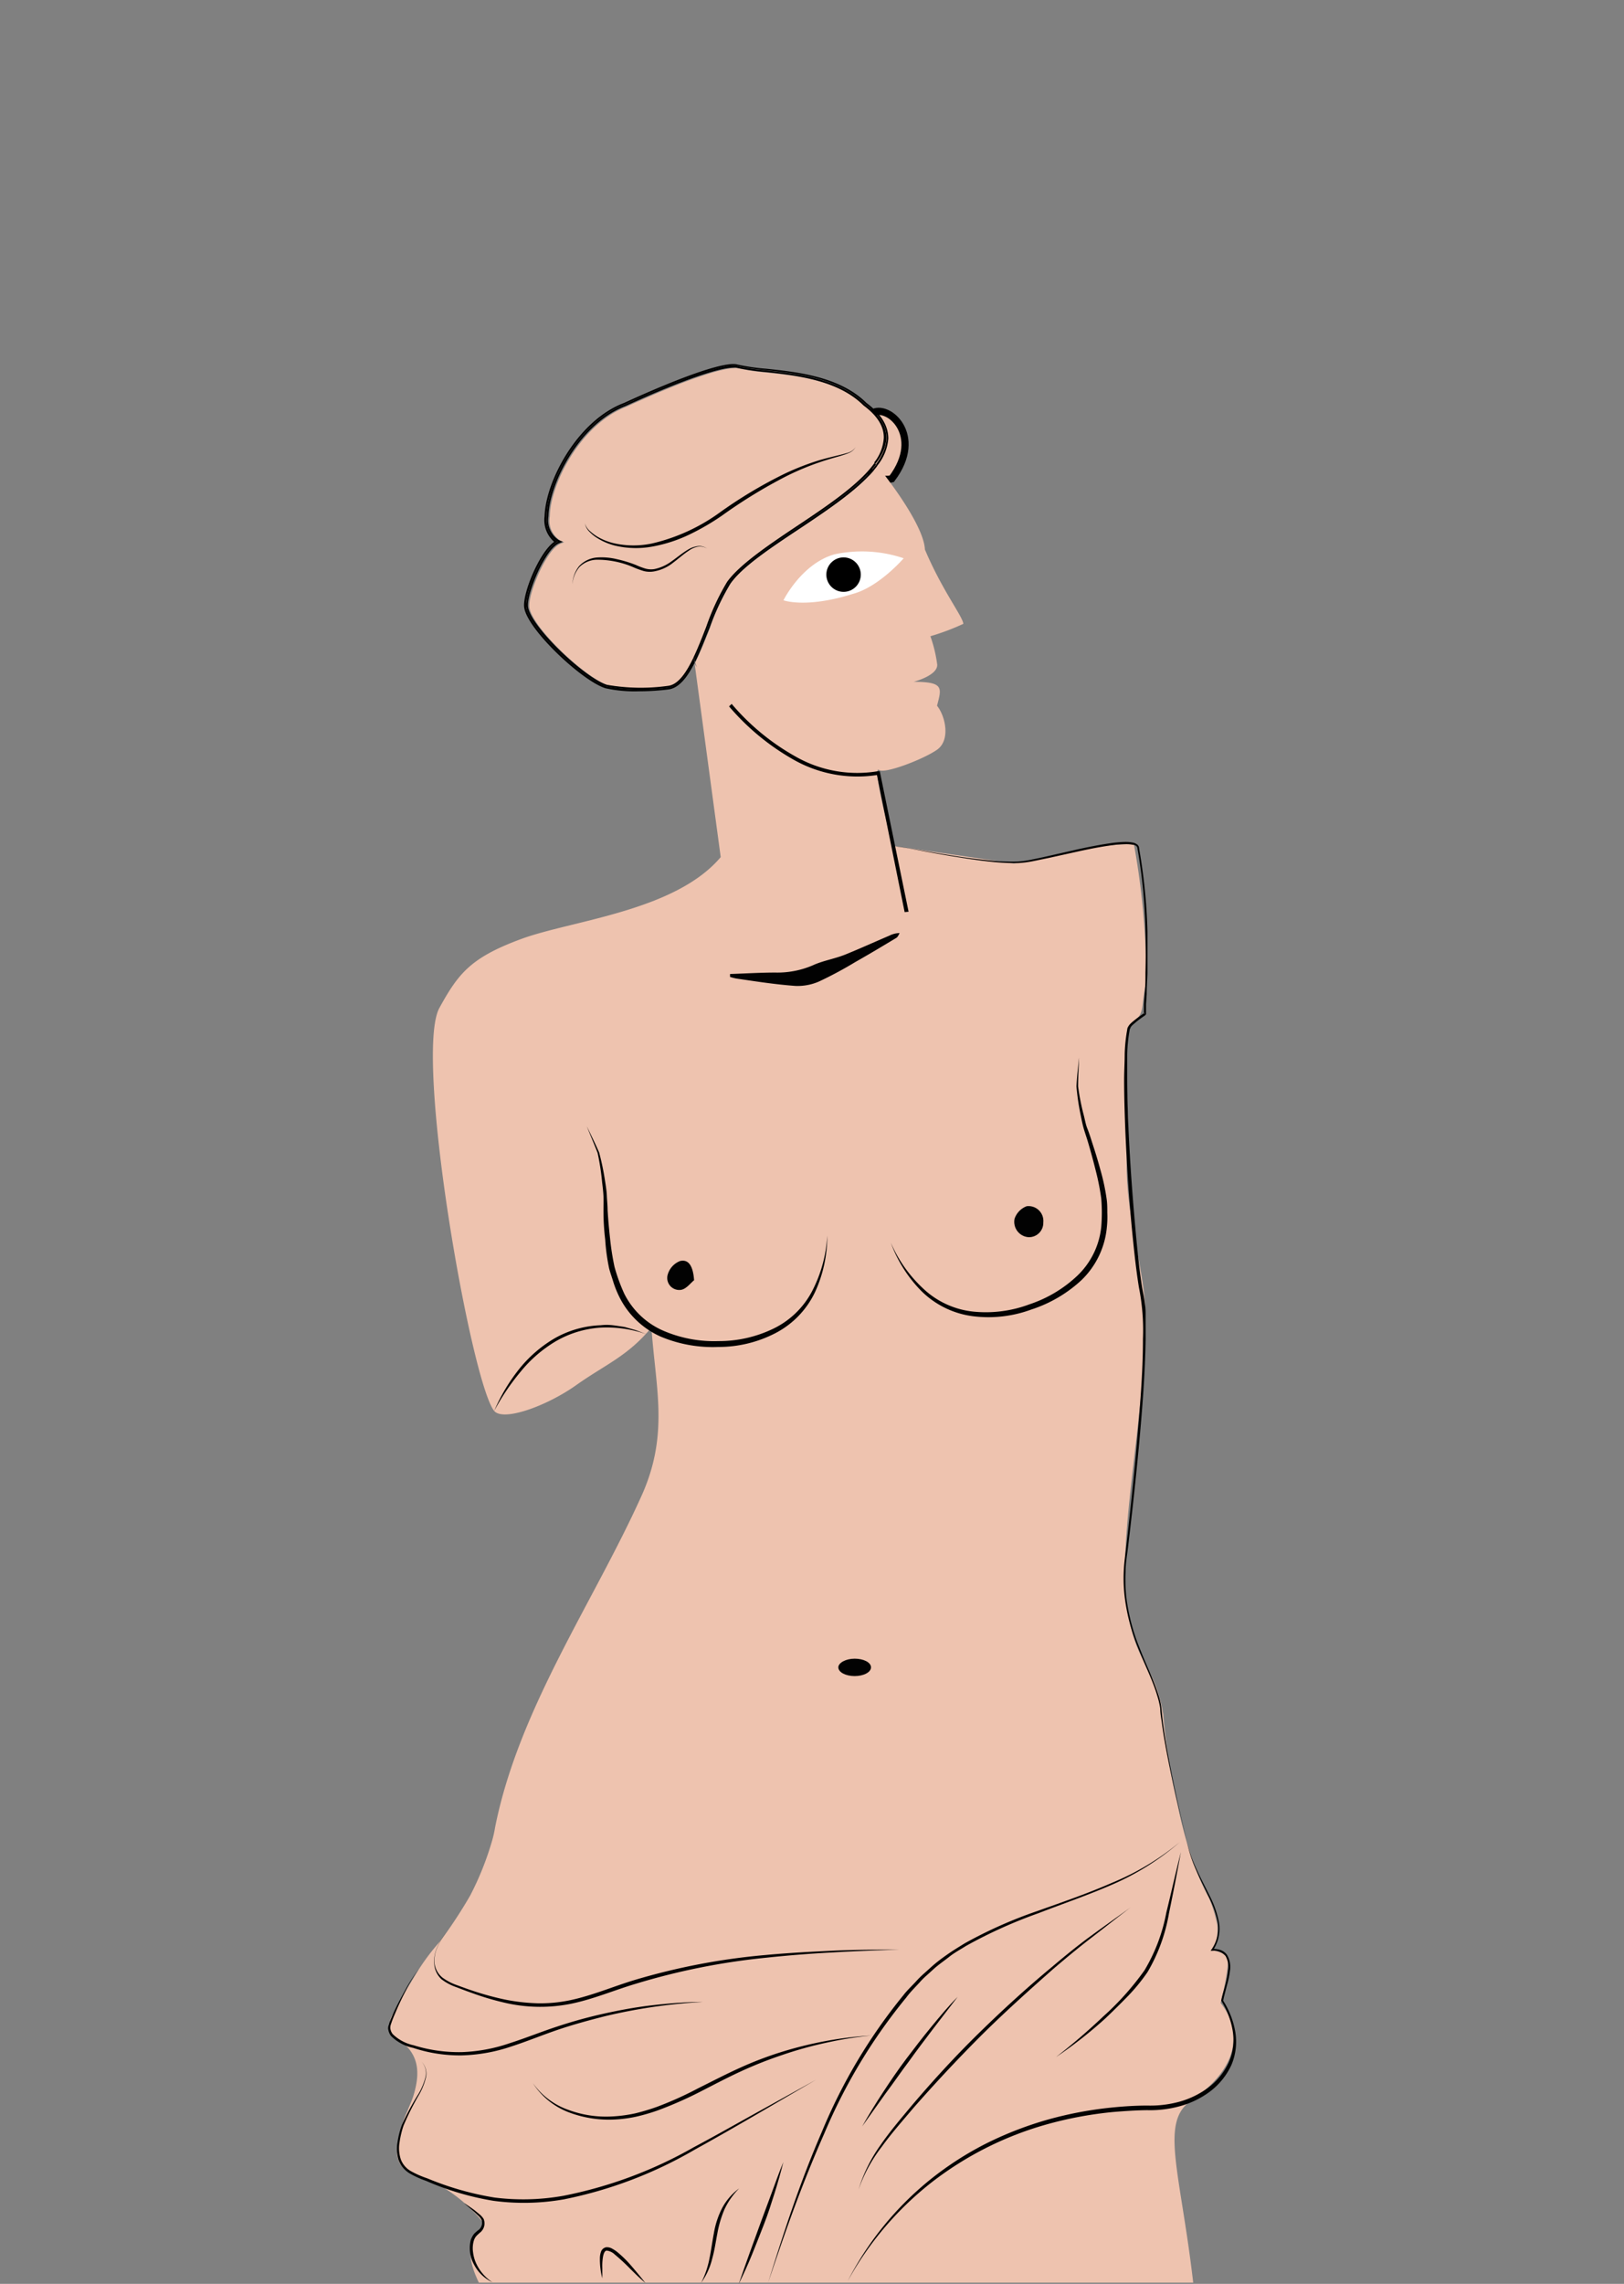 <?xml version="1.0" encoding="UTF-8"?> <svg xmlns="http://www.w3.org/2000/svg" id="Layer_1" data-name="Layer 1" viewBox="0 0 169 237.6"><rect x="0" y="0" width="169" height="237.6" fill="#808080" stroke="none"/><defs><style>.cls-1{fill:none;}.cls-2,.cls-3{fill:#edc3af;}.cls-2{stroke:#000;stroke-miterlimit:10;stroke-width:0.75px;}.cls-4{fill:#020202;}.cls-5{fill:#eec3af;}.cls-6{fill:#fff;}</style></defs><title>milos</title><rect class="cls-1" width="169" height="237.51"></rect><path class="cls-2" d="M90.72,43c1.63-1.08,5.53,2.25,2.08,6.81-2.06.48-2.42-1.93-3.6-.73"></path><path class="cls-3" d="M90,42.23l0,0c-2.68-2.67-7.06-3.14-10.25-3.48a23.06,23.06,0,0,1-3-.45.9.9,0,0,0-.31,0c-1.23,0-4.7,1-11.23,4-4.77,1.82-7.94,8-8,11.45a2.46,2.46,0,0,0,1.09,2.49l.4.17-.41.17c-1.45.6-3.39,5.31-3.2,6.62.32,2.14,5.86,7.34,8.19,8.09a20.48,20.48,0,0,0,6.39.11c1-.12,1.87-1.33,2.63-2.93.47-1,.91-2.11,1.34-3.22a24.68,24.68,0,0,1,2.17-4.66c1.24-1.78,4.11-3.7,7.15-5.73,3.26-2.17,6.6-4.4,8.22-6.63a4.6,4.6,0,0,0,1-2.54C92.09,44.42,91.4,43.31,90,42.23Z"></path><path d="M76,60.75c1.2-1.73,4-3.63,7.06-5.64,3.24-2.16,6.56-4.38,8.25-6.64l-.12-.15C87.91,52.7,78.34,57,75.82,60.64c-1.3,1.87-2.32,5.47-3.57,8a2.25,2.25,0,0,0,.08.24c.54-1.07,1-2.33,1.52-3.58A24.41,24.41,0,0,1,76,60.75Z"></path><path d="M82.82,54.8c-3,2-5.91,4-7.15,5.73a24.68,24.68,0,0,0-2.17,4.66c-.43,1.11-.87,2.24-1.34,3.22l.09.25c1.25-2.55,2.27-6.15,3.57-8C78.34,57,87.91,52.7,91.16,48.32L91,48.17C89.42,50.4,86.08,52.63,82.82,54.8Z"></path><path class="cls-4" d="M60.87,54.46a1.71,1.71,0,0,0,.53.8,4.93,4.93,0,0,0,.78.58,6.24,6.24,0,0,0,1.81.7,9.3,9.3,0,0,0,3.86,0,19.55,19.55,0,0,0,7.05-3.22,46.89,46.89,0,0,1,6.78-4.05,26.89,26.89,0,0,1,3.68-1.42c.64-.18,1.28-.34,1.91-.49.32-.08.64-.16,1-.27a1.46,1.46,0,0,0,.77-.57,1.47,1.47,0,0,1-.75.62c-.31.13-.62.22-.94.32-.63.18-1.26.36-1.88.57a27.87,27.87,0,0,0-3.62,1.5,52.73,52.73,0,0,0-6.69,4.09,24.88,24.88,0,0,1-3.44,2,15.14,15.14,0,0,1-3.77,1.23,9.4,9.4,0,0,1-4-.1,6.4,6.4,0,0,1-1.82-.79,4.19,4.19,0,0,1-.77-.62A1.68,1.68,0,0,1,60.87,54.46Z"></path><path class="cls-4" d="M59.57,60.81a3.23,3.23,0,0,1,.69-1.91A2.84,2.84,0,0,1,62.12,58a6.77,6.77,0,0,1,2.06.17,13.1,13.1,0,0,1,2,.61,7.84,7.84,0,0,0,.94.36,2.22,2.22,0,0,0,1,.06,4.54,4.54,0,0,0,1.8-.83c.55-.38,1.07-.83,1.66-1.18a2.61,2.61,0,0,1,1-.37,1.4,1.4,0,0,1,1,.25,1.38,1.38,0,0,0-1-.19,2.37,2.37,0,0,0-.9.41c-.57.37-1.07.83-1.62,1.24a4.39,4.39,0,0,1-1.87.89A2.53,2.53,0,0,1,67,59.41a9.26,9.26,0,0,1-1-.36,9.5,9.5,0,0,0-3.91-.82,2.65,2.65,0,0,0-1.79.76A3.13,3.13,0,0,0,59.57,60.81Z"></path><path class="cls-5" d="M121.4,186.94s0,0-.05,0a0,0,0,0,1,0,0S121.41,186.93,121.4,186.94Z"></path><path class="cls-5" d="M123.89,218.59c7.75-5.29,3.09-10.21,3.13-10.22s1-4.06.7-4.69-1.6-.76-1.62-.83c.72-.67.62-2.57.54-2.75a12.94,12.94,0,0,0-.88-2.75c-2.28-4.17-3.17-9.56-3.35-10.15a66.75,66.75,0,0,1-1.37-8.89c-1-5.74-3.1-4.92-3.85-12.13s2.13-20.06,2-29.54c0-4.46-2.48-11.45-1.84-17.29.27-2.46-.5-9.39,0-12.41,2-1.71,1.25-1.61,1.94-4.9A79.27,79.27,0,0,0,118,87.83c-3.75-.12-8.32,1.28-12.49,2L92.9,88c-1-3.72-2-8.35-1.44-7.9S96.08,79,97.51,78s.87-3.51,0-4.58c.49-1.87.73-2.48-2.43-2.49,0,0,2.53-.65,2.45-1.8a14.38,14.38,0,0,0-.71-2.94,24.46,24.46,0,0,0,3.43-1.29c-.08-.8-2.18-3.43-4-7.73-.09-2-2.52-5.67-4.94-8.7-1.69,2.26-5,4.48-8.25,6.64-3,2-5.86,3.91-7.06,5.64a24.41,24.41,0,0,0-2.12,4.57c-.48,1.25-1,2.51-1.52,3.58,0,.17.11.33.16.51l-.23-.34L75,89.17c-4.76,5.64-15.52,6.58-20.77,8.52s-6.53,3.58-8.5,7.16c-2.68,4.85,3.23,38.67,5.67,41.9.9,1.2,5.49-.47,8.55-2.64s5.35-3,7.84-6c.44,6.32,1.84,11.08-1,17.44-5,11.12-12.81,22.19-15.27,34.56a11.63,11.63,0,0,1-.37,1.59,31,31,0,0,1-2.22,5.5A48.91,48.91,0,0,1,45.77,202a22.8,22.8,0,0,0-2.64,3.62c-.77,1.29-1.53,2.51-2.23,3.89a2.28,2.28,0,0,0-.37,1.48,2.72,2.72,0,0,0,1.28,1.53,2.77,2.77,0,0,1,.52.38c1.4,1.46,1.25,3.28.7,5.1-.17.56-.4,1-.61,1.57a12.35,12.35,0,0,0-1.1,4.15,2.42,2.42,0,0,0,.34,1.43,3.42,3.42,0,0,0,1.87,1.2.65.65,0,0,0,.13,0,15.8,15.8,0,0,1,6.45,4.67.78.78,0,0,1,.26.5c0,.28-.29.61-.54.85a2.34,2.34,0,0,0-.43.45c-.88,1.48-.25,3.21.43,4.65h74.34C122.84,226,120.7,220.83,123.89,218.59Z"></path><path d="M69.55,71.53a20.44,20.44,0,0,1-6.46-.13c-2.44-.77-8-6-8.32-8.23-.21-1.39,1.76-6.18,3.31-6.82-3.33-1.48.65-11.89,6.94-14.28,6.32-2.86,10.55-4.28,11.67-4,2.78.75,9.64.25,13.37,4,2.77,2.05,2.65,4.15,1.1,6.24l.12.15a5.1,5.1,0,0,0,1.16-2.83c0-1.32-.73-2.56-2.26-3.7C87.41,39.18,83,38.7,79.72,38.36a21.92,21.92,0,0,1-3-.44c-1.2-.33-5.49,1.12-11.78,4-4.91,1.86-8.17,8.22-8.27,11.78a3,3,0,0,0,1,2.67c-1.56,1.09-3.33,5.45-3.12,6.84.34,2.29,6,7.61,8.45,8.39a14,14,0,0,0,3.46.32,25.32,25.32,0,0,0,3.08-.19c1.11-.13,2-1.28,2.76-2.81a2.25,2.25,0,0,1-.08-.24C71.48,70.22,70.62,71.4,69.55,71.53Z"></path><path d="M90.06,42.08c-3.73-3.73-10.59-3.23-13.37-4-1.12-.31-5.35,1.11-11.67,4-6.29,2.39-10.27,12.8-6.94,14.28-1.55.64-3.52,5.43-3.31,6.82.32,2.22,5.88,7.46,8.32,8.23a20.44,20.44,0,0,0,6.46.13c1.07-.13,1.93-1.31,2.7-2.87l-.09-.25c-.76,1.6-1.61,2.81-2.63,2.93a20.48,20.48,0,0,1-6.39-.11c-2.33-.75-7.87-6-8.19-8.09-.19-1.31,1.75-6,3.2-6.62l.41-.17-.4-.17a2.46,2.46,0,0,1-1.09-2.49c.09-3.46,3.26-9.63,8-11.45,6.53-3,10-4,11.23-4a.9.9,0,0,1,.31,0,23.06,23.06,0,0,0,3,.45c3.19.34,7.57.81,10.25,3.48l0,0c1.45,1.08,2.14,2.19,2.11,3.4a4.6,4.6,0,0,1-1,2.54l.12.15C92.71,46.23,92.83,44.13,90.06,42.08Z"></path><path d="M94.14,94.89,91.26,80.63a13.49,13.49,0,0,1-8.52-1.51,24.92,24.92,0,0,1-6.87-5.63l.27-.26a24.2,24.2,0,0,0,6.78,5.55,12.94,12.94,0,0,0,8.45,1.45l.18,0,3,14.62Z"></path><path class="cls-4" d="M107.05,128.71a1.49,1.49,0,0,0,1.52-1.54,1.54,1.54,0,0,0-1.73-1.68,2.11,2.11,0,0,0-1.26,1.3A1.6,1.6,0,0,0,107.05,128.71Z"></path><path class="cls-4" d="M87.24,173.46c0,.51.76.91,1.7.91s1.7-.4,1.7-.91-.76-.9-1.7-.9S87.24,173,87.24,173.46Z"></path><path class="cls-4" d="M70.86,134.19c.55-.08,1-.71,1.37-1-.1-1.41-.53-2.22-1.46-2a2.15,2.15,0,0,0-1.29,1.43A1.25,1.25,0,0,0,70.86,134.19Z"></path><path class="cls-4" d="M112.14,132.69a13.38,13.38,0,0,1-5,3,12.92,12.92,0,0,1-5.77.77,8.93,8.93,0,0,1-5.25-2.36,14.22,14.22,0,0,1-3.42-4.82,14,14,0,0,0,3.2,5.05,9.3,9.3,0,0,0,5.41,2.61,12.85,12.85,0,0,0,6-.7,14,14,0,0,0,5.24-3.07,8.75,8.75,0,0,0,2.63-5.46,9.91,9.91,0,0,0,.05-1.54c0-.53,0-1-.08-1.51a22.06,22.06,0,0,0-.65-3c-.27-1-.56-1.92-.87-2.87-.15-.48-.32-1-.49-1.42s-.26-1-.38-1.43a24.67,24.67,0,0,1-.57-2.92c0-1,.07-2,.1-3-.1,1-.22,2-.27,3a24.89,24.89,0,0,0,.44,3c.1.49.2,1,.34,1.47s.31.94.45,1.43q.42,1.43.78,2.88a25,25,0,0,1,.57,2.89,18,18,0,0,1,0,2.94A8.16,8.16,0,0,1,112.14,132.69Z"></path><path class="cls-4" d="M62.66,123c.06.49.12,1,.14,1.47s0,1,0,1.5q0,1.5.18,3a20.91,20.91,0,0,0,.41,3c.14.53.3.94.45,1.45a10.79,10.79,0,0,0,.57,1.42,8.78,8.78,0,0,0,4.36,4.22,14,14,0,0,0,6,1.07,12.86,12.86,0,0,0,5.89-1.42,9.29,9.29,0,0,0,4.17-4.32,14,14,0,0,0,1.26-5.85,14.28,14.28,0,0,1-1.54,5.71,8.94,8.94,0,0,1-4.12,4,13,13,0,0,1-5.67,1.27,13.35,13.35,0,0,1-5.71-1.07,8.17,8.17,0,0,1-4.1-3.89,18.54,18.54,0,0,1-1-2.76,27.16,27.16,0,0,1-.46-2.91c-.11-1-.2-2-.26-3,0-.5-.06-1-.08-1.49s-.1-1-.18-1.5a27.12,27.12,0,0,0-.62-3c-.4-.93-.85-1.81-1.28-2.72.36.93.77,1.85,1.12,2.77A26.09,26.09,0,0,1,62.66,123Z"></path><path class="cls-4" d="M57.85,139.53a10.64,10.64,0,0,1,4.62-1.41,12.59,12.59,0,0,1,4.85.7l-1.16-.44L65,138.05c-.41-.06-.82-.13-1.24-.18s-.83-.05-1.25,0a10.47,10.47,0,0,0-4.79,1.36,13.44,13.44,0,0,0-3.76,3.28,19,19,0,0,0-2.53,4.27,23.71,23.71,0,0,1,2.75-4.08A13.79,13.79,0,0,1,57.85,139.53Z"></path><path class="cls-4" d="M82.78,102.57a5.56,5.56,0,0,0,2.47-.47,40,40,0,0,0,3.73-2c1.45-.82,2.87-1.67,4.28-2.52.2-.12.25-.34.36-.51a2.44,2.44,0,0,0-1.07.27c-1.55.66-3.08,1.36-4.67,2-1,.39-2.16.6-3.1,1a9.33,9.33,0,0,1-4.09.84c-1.57,0-3.14.1-4.72.15l0,.3a5.19,5.19,0,0,0,.65.17C78.65,102.1,80.7,102.42,82.78,102.57Z"></path><path class="cls-4" d="M96.27,88.58c1.06.2,2.13.39,3.2.56s2.14.34,3.22.46a23.53,23.53,0,0,0,3.25.19,10.87,10.87,0,0,0,1.62-.21l1.6-.33,3.17-.7c1.06-.23,2.12-.44,3.19-.59a12.34,12.34,0,0,1,1.6-.14,3.33,3.33,0,0,1,.78.07c.25,0,.48.18.47.39h0a56.41,56.41,0,0,1,.83,8.61q.06,2.16,0,4.32c0,.72,0,1.44-.08,2.16l-.08,1.08,0,.54,0,.26v.16c-.31.22-.61.43-.91.67s-.3.24-.45.38a1.71,1.71,0,0,0-.21.24.7.7,0,0,0-.08.14s0,0-.05.08l0,0v0a16.65,16.65,0,0,0-.3,2.71c0,.9-.06,1.81-.06,2.71,0,1.81.06,3.61.13,5.41.16,3.61.39,7.21.75,10.8.18,1.8.37,3.59.66,5.38a22.79,22.79,0,0,1,.42,5.35c0,3.59-.32,7.19-.63,10.78s-.69,7.17-1.1,10.75c-.1.9-.24,1.79-.27,2.7a16.47,16.47,0,0,0,.11,2.72,20.62,20.62,0,0,0,1.39,5.23c.65,1.69,1.5,3.29,2,5a8.43,8.43,0,0,1,.3,1.3c0,.44.08.9.15,1.35.11.89.26,1.78.42,2.67.66,3.55,1.5,7,2.39,10.55-.86-3.5-1.67-7-2.29-10.57-.15-.89-.29-1.78-.4-2.67-.06-.45-.09-.89-.14-1.34a7.62,7.62,0,0,0-.29-1.34c-.54-1.73-1.37-3.34-2-5a20.38,20.38,0,0,1-1.36-5.19,17.16,17.16,0,0,1-.09-2.68c0-.89.17-1.78.27-2.68.43-3.58.82-7.17,1.15-10.76s.61-7.19.67-10.8c0-.9,0-1.81,0-2.71,0-.46-.07-.91-.13-1.36s-.17-.89-.24-1.34c-.28-1.77-.46-3.56-.63-5.35-.33-3.59-.6-7.18-.77-10.78-.08-1.8-.14-3.6-.15-5.4,0-.9,0-1.8,0-2.69a16.28,16.28,0,0,1,.28-2.63.37.37,0,0,0,.07-.12s0-.08.06-.11a1,1,0,0,1,.17-.19l.42-.36c.29-.23.59-.44.89-.65,0,0,0,0,0,0s0-.06.07-.07v0l0,0v-.08l0-.14,0-.27,0-.55.07-1.08c0-.72.06-1.45.08-2.17,0-1.45,0-2.9,0-4.34a58.29,58.29,0,0,0-.87-8.64v0a.51.51,0,0,0-.22-.43,1.19,1.19,0,0,0-.42-.18,3.93,3.93,0,0,0-.83-.07,12.66,12.66,0,0,0-1.63.15c-1.08.16-2.14.37-3.2.6l-3.17.72c-.53.12-1.06.24-1.59.34a9.64,9.64,0,0,1-1.6.23,21.9,21.9,0,0,1-3.23-.15c-1.08-.11-2.15-.25-3.22-.42s-2.14-.34-3.21-.53l-1.6-.27a10.91,10.91,0,0,0-1.61-.21,14.49,14.49,0,0,1,1.61.22ZM119,105.42h0a.12.12,0,0,1,.12,0l0,0a.21.21,0,0,1,0,.06Z"></path><path class="cls-4" d="M95.69,206.25a7.19,7.19,0,0,1,.73-.73l.76-.69c.51-.46,1.08-.84,1.62-1.27s1.15-.75,1.73-1.12a49.54,49.54,0,0,1,7.53-3.4c2.58-1,5.2-1.89,7.73-3a27.3,27.3,0,0,0,7-4.41,27.26,27.26,0,0,1-7.08,4.25c-2.53,1.11-5.15,2-7.75,2.93a46.45,46.45,0,0,0-7.6,3.38c-.59.37-1.19.73-1.76,1.13s-1.13.81-1.65,1.28l-.78.7a10.36,10.36,0,0,0-.75.73c-.46.52-1,1-1.41,1.54a56.69,56.69,0,0,0-8.5,14.25c-1.1,2.54-2.09,5.13-3,7.74s-1.75,5.25-2.57,7.9c.88-2.63,1.78-5.25,2.74-7.84s2-5.17,3.11-7.69a57.32,57.32,0,0,1,8.52-14.12C94.73,207.24,95.22,206.76,95.69,206.25Z"></path><path class="cls-4" d="M128.54,211.33a8.83,8.83,0,0,0-1.25-3.19c.09-.5.25-1,.37-1.52A9.82,9.82,0,0,0,128,205a2.45,2.45,0,0,0-.32-1.64,1.4,1.4,0,0,0-.7-.5,2.53,2.53,0,0,0-.66-.11,4,4,0,0,0,.53-2.77,10.49,10.49,0,0,0-1-2.82c-.44-.89-.91-1.77-1.32-2.68a14.25,14.25,0,0,1-1-2.82,13.65,13.65,0,0,0,.92,2.84c.39.92.85,1.81,1.27,2.71a10.46,10.46,0,0,1,1,2.8,3.86,3.86,0,0,1-.63,2.78l-.11.16h.2a1.54,1.54,0,0,1,1.35.54,2.22,2.22,0,0,1,.26,1.49,9.45,9.45,0,0,1-.3,1.57c-.13.53-.3,1-.41,1.59v0l0,0a8.42,8.42,0,0,1,1.2,3.14,5.8,5.8,0,0,1-.42,3.29,6.92,6.92,0,0,1-2.09,2.59,9.14,9.14,0,0,1-3,1.48,11.47,11.47,0,0,1-3.36.41c-1.15,0-2.31.07-3.45.18a39.43,39.43,0,0,0-6.81,1.25,37,37,0,0,0-6.45,2.48,33.48,33.48,0,0,0-5.82,3.73,32.78,32.78,0,0,0-8.67,10.63A33.61,33.61,0,0,1,97,227a34.9,34.9,0,0,1,12.21-6.07,39.66,39.66,0,0,1,6.75-1.22c1.14-.09,2.28-.17,3.43-.18a11.58,11.58,0,0,0,3.45-.43,9.27,9.27,0,0,0,3.13-1.55,7.26,7.26,0,0,0,2.18-2.73A6.22,6.22,0,0,0,128.54,211.33Z"></path><path class="cls-4" d="M91.75,223.35c1-1.39,2.14-2.67,3.26-4q3.39-3.87,7-7.49c2.43-2.42,5-4.73,7.57-7,1.3-1.11,2.62-2.21,4-3.27s2.7-2.12,4.07-3.15c-1.4,1-2.81,2-4.18,3s-2.71,2.1-4,3.19c-2.64,2.19-5.18,4.51-7.64,6.92s-4.78,4.94-7,7.56c-1.1,1.32-2.22,2.63-3.2,4.05a16,16,0,0,0-2.28,4.61A15.69,15.69,0,0,1,91.75,223.35Z"></path><path class="cls-4" d="M94.61,214.42c.81-1.14,1.66-2.24,2.5-3.36l2.55-3.32c-1,1-1.88,2.07-2.77,3.15s-1.74,2.19-2.58,3.3-1.63,2.28-2.4,3.45-1.5,2.36-2.19,3.58l2.43-3.42C93,216.67,93.77,215.53,94.61,214.42Z"></path><path class="cls-4" d="M117.35,207.69a19.36,19.36,0,0,0,2.07-2.53,18,18,0,0,0,2.23-6.12c.44-2.12.85-4.23,1.24-6.36-.54,2.09-1,4.2-1.52,6.3a18.15,18.15,0,0,1-2.27,6,29,29,0,0,1-4.28,4.79A63.84,63.84,0,0,1,109.9,214a44.77,44.77,0,0,0,5.11-4C115.82,209.23,116.59,208.47,117.35,207.69Z"></path><path class="cls-4" d="M45.93,205.9a5.41,5.41,0,0,0,1.55.83c.55.21,1.09.42,1.64.61a27.87,27.87,0,0,0,3.35,1,16.23,16.23,0,0,0,7,.11c2.3-.48,4.45-1.4,6.66-2.06a70.53,70.53,0,0,1,13.59-2.72q3.45-.37,6.92-.55c2.32-.14,4.63-.22,7-.29-2.32,0-4.64,0-7,.11s-4.64.23-7,.45A68.41,68.41,0,0,0,66,206c-2.23.68-4.37,1.6-6.62,2.08a15.05,15.05,0,0,1-3.41.33,19.8,19.8,0,0,1-3.43-.39,30,30,0,0,1-3.34-.91c-.54-.18-1.09-.38-1.63-.58a5.69,5.69,0,0,1-1.51-.78,2.29,2.29,0,0,1-.83-1.42,3.32,3.32,0,0,1,.25-1.67,9,9,0,0,1,2-2.83,9.25,9.25,0,0,0-2,2.79,3.52,3.52,0,0,0-.29,1.73A2.42,2.42,0,0,0,45.93,205.9Z"></path><path class="cls-4" d="M48.08,213.83a17.39,17.39,0,0,0,5.11-.92c1.64-.53,3.23-1.19,4.85-1.74s3.28-1,4.94-1.42a57.06,57.06,0,0,1,10.18-1.48c-1.72,0-3.44.14-5.15.33s-3.41.5-5.09.87a49.53,49.53,0,0,0-5,1.38c-1.64.54-3.24,1.19-4.87,1.71a17.06,17.06,0,0,1-5,.93,15.86,15.86,0,0,1-5-.71,4.48,4.48,0,0,1-2.18-1.16,1.21,1.21,0,0,1-.24-.53.67.67,0,0,1,0-.28c0-.1.05-.2.08-.3.13-.4.3-.8.47-1.19.33-.79.7-1.56,1.1-2.33a14.93,14.93,0,0,1,1.34-2.19A14.53,14.53,0,0,0,42.19,207c-.42.75-.82,1.51-1.19,2.29-.18.4-.35.79-.5,1.2,0,.11-.07.21-.09.32a.77.77,0,0,0,0,.37,1.49,1.49,0,0,0,.28.63A4.6,4.6,0,0,0,43,213.05,15.34,15.34,0,0,0,48.08,213.83Z"></path><path class="cls-4" d="M78.6,219.86c-2.13,1.18-4.24,2.38-6.39,3.52a44.87,44.87,0,0,1-13.54,5.05,23.89,23.89,0,0,1-7.21.19,31,31,0,0,1-7-2,9.8,9.8,0,0,1-1.65-.72,2.36,2.36,0,0,1-1.11-1.28,3.69,3.69,0,0,1-.12-1.75,9.49,9.49,0,0,1,.42-1.75,28.05,28.05,0,0,1,1.63-3.24,6.79,6.79,0,0,0,.68-1.7,1.77,1.77,0,0,0-.44-1.69,1.75,1.75,0,0,1,.39,1.68,6.83,6.83,0,0,1-.71,1.67,26.87,26.87,0,0,0-1.73,3.22,9.11,9.11,0,0,0-.45,1.78,4,4,0,0,0,.1,1.86,2.73,2.73,0,0,0,1.2,1.43,10.47,10.47,0,0,0,1.68.76,29.44,29.44,0,0,0,7,2.07,24,24,0,0,0,7.32-.15,44.29,44.29,0,0,0,13.62-5.17c4.26-2.35,8.43-4.84,12.64-7.28Z"></path><path class="cls-4" d="M81.31,213.48a37.11,37.11,0,0,0-4.43,1.7c-1.45.66-2.85,1.39-4.26,2.09a36,36,0,0,1-4.3,1.93,22.32,22.32,0,0,1-2.25.67,15,15,0,0,1-2.32.31,11.27,11.27,0,0,1-4.6-.68,7.59,7.59,0,0,1-3.7-2.79,7.71,7.71,0,0,0,3.63,3,11.71,11.71,0,0,0,4.69.8,13.58,13.58,0,0,0,2.37-.29,20,20,0,0,0,2.29-.66,40.25,40.25,0,0,0,4.36-1.91c1.41-.72,2.8-1.46,4.23-2.12a42.45,42.45,0,0,1,4.38-1.74A39.72,39.72,0,0,1,86,212.51a38.8,38.8,0,0,1,4.67-.75,39.15,39.15,0,0,0-4.7.57A40.33,40.33,0,0,0,81.31,213.48Z"></path><path class="cls-4" d="M75.14,229.73a9,9,0,0,0-.85,2.59c-.17.89-.28,1.77-.46,2.64a9.51,9.51,0,0,1-.86,2.52A7.13,7.13,0,0,0,74.11,235c.25-.87.37-1.77.54-2.64a11.53,11.53,0,0,1,.75-2.53,7.63,7.63,0,0,1,1.52-2.16A6.1,6.1,0,0,0,75.14,229.73Z"></path><path class="cls-4" d="M64.19,234.25a3.94,3.94,0,0,0-.48-.31,1.07,1.07,0,0,0-.63-.15.71.71,0,0,0-.53.44,2.14,2.14,0,0,0-.12.59,7.67,7.67,0,0,0,.25,2.2c0-.36,0-.73,0-1.09a5.51,5.51,0,0,1,.06-1.08c.05-.33.17-.71.4-.71a1.47,1.47,0,0,1,.84.41A20.05,20.05,0,0,1,65.55,236c.52.51,1,1,1.61,1.5-.46-.58-.92-1.14-1.4-1.7A11.71,11.71,0,0,0,64.19,234.25Z"></path><path class="cls-4" d="M81.52,224.93c-.42,1-.81,2.11-1.2,3.16l-1.17,3.16L78,234.42c-.38,1.06-.76,2.12-1.12,3.18.5-1,.95-2,1.39-3.08s.83-2.09,1.24-3.14.75-2.12,1.09-3.2S81.25,226,81.52,224.93Z"></path><path class="cls-4" d="M49.57,235.51a3.88,3.88,0,0,1-.34-1.18,2.83,2.83,0,0,1,.07-1.2,1.4,1.4,0,0,1,.26-.5,4.9,4.9,0,0,1,.46-.42,1.22,1.22,0,0,0,.31-1.36,2,2,0,0,0-.47-.52l-.5-.41c-.35-.25-.7-.5-1.07-.73.32.29.65.57,1,.87l.47.44a1.61,1.61,0,0,1,.36.46.94.94,0,0,1-.28,1,3.88,3.88,0,0,0-.51.44,2.27,2.27,0,0,0-.34.63,3.55,3.55,0,0,0,.37,2.62,4.1,4.1,0,0,0,1.88,1.78A4.66,4.66,0,0,1,49.57,235.51Z"></path><path class="cls-6" d="M86.84,57.67a13.59,13.59,0,0,1,7.2.41s-2.58,3-5.31,3.71c-4.86,1.53-7.2.66-7.2.66s1.88-3.81,5.31-4.78"></path><path d="M86.12,60.44a1.79,1.79,0,0,0,3.33-1.32,1.79,1.79,0,1,0-3.33,1.32"></path></svg> 
